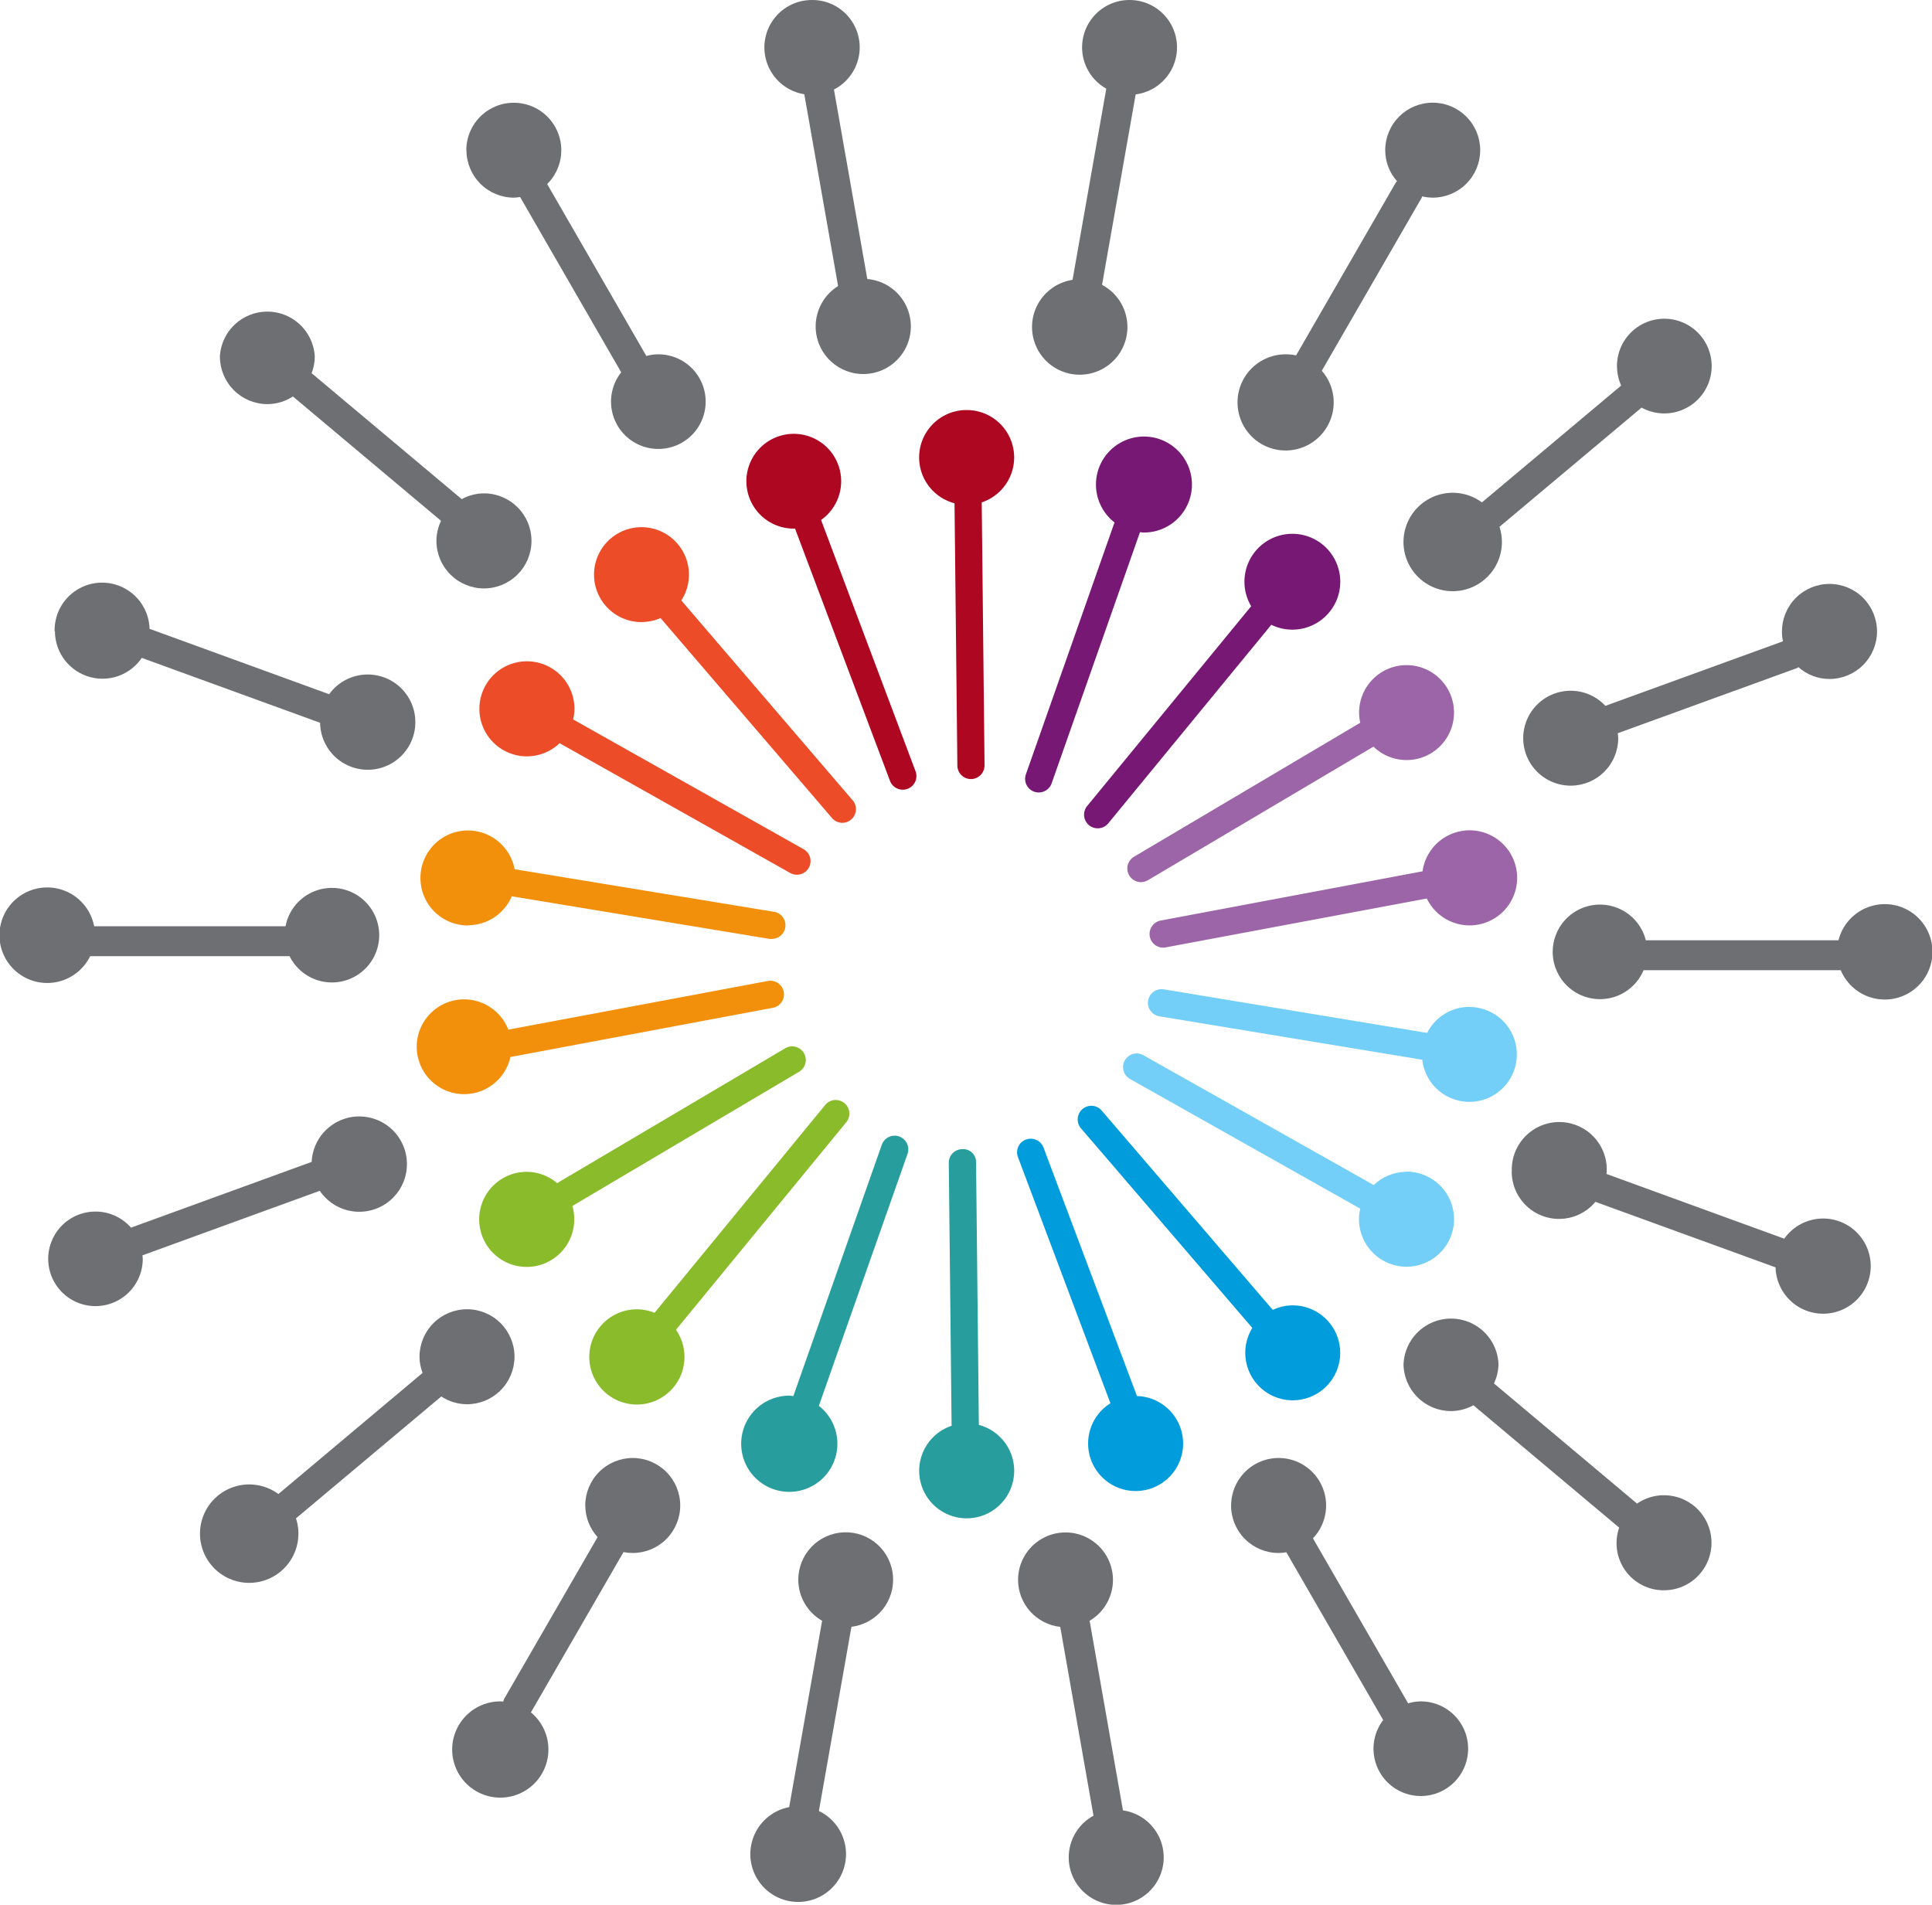 <svg xmlns="http://www.w3.org/2000/svg" xmlns:xlink="http://www.w3.org/1999/xlink" width="54.955" height="54.177" viewBox="0 0 54.955 54.177"><defs><clipPath id="a"><path d="M9.444,46.6l-5.138,1.87a1.345,1.345,0,1,0,.334.881c0-.032-.007-.061-.01-.093l5.045-1.836a1.356,1.356,0,1,0-.231-.823" transform="translate(-1.936 -45.31)" fill="none"></path></clipPath><linearGradient id="b" x1="-0.207" y1="2.436" x2="-0.131" y2="2.436" gradientUnits="objectBoundingBox"><stop offset="0" stop-color="#1a1818"></stop><stop offset="1" stop-color="#6d6f72"></stop></linearGradient><clipPath id="c"><path d="M14.4,54.482a1.337,1.337,0,0,0,.086.461l-4.1,3.444a1.4,1.4,0,1,0,.5.692l4.133-3.467a1.337,1.337,0,0,0,.737.221A1.351,1.351,0,1,0,14.4,54.482" transform="translate(-8.249 -53.131)" fill="none"></path></clipPath><linearGradient id="d" x1="-0.456" y1="1.893" x2="-0.391" y2="1.893" xlink:href="#b"></linearGradient><clipPath id="e"><path d="M69.174,25.048a1.424,1.424,0,0,0,.029.28l-5.05,1.836a1.35,1.35,0,1,0-.986,2.27,1.351,1.351,0,0,0,1.351-1.351,1.172,1.172,0,0,0-.014-.14L69.6,26.091c.016-.006.027-.019.044-.027a1.332,1.332,0,0,0,.882.336,1.352,1.352,0,1,0-1.351-1.352" transform="translate(-61.816 -23.697)" fill="none"></path></clipPath><linearGradient id="f" x1="-4.652" y1="3.733" x2="-4.578" y2="3.733" xlink:href="#b"></linearGradient><clipPath id="g"><path d="M63.07,14.286a1.339,1.339,0,0,0,.118.55l-3.96,3.323a1.4,1.4,0,1,0,.5.694l4.041-3.39a1.347,1.347,0,1,0-.7-1.176" transform="translate(-57.09 -12.936)" fill="none"></path></clipPath><linearGradient id="h" x1="-3.695" y1="4.46" x2="-3.629" y2="4.46" xlink:href="#b"></linearGradient><clipPath id="i"><path d="M44.666,0A1.347,1.347,0,0,0,44,2.522l-.96,5.438a1.357,1.357,0,1,0,.839.142l.957-5.417A1.348,1.348,0,0,0,44.666,0Z" transform="translate(-41.9)" fill="none"></path></clipPath><linearGradient id="j" x1="-2.259" y1="6.812" x2="-2.197" y2="6.812" xlink:href="#b"></linearGradient><clipPath id="k"><path d="M54.435,5.516a1.333,1.333,0,0,0,.336.885c-.011.015-.025.023-.036.04L51.9,11.354a1.388,1.388,0,0,0-.282-.03,1.368,1.368,0,1,0,1.013.467l2.844-4.925a.117.117,0,0,0,.011-.034,1.43,1.43,0,0,0,.3.036,1.351,1.351,0,1,0-1.351-1.352" transform="translate(-50.264 -4.165)" fill="none"></path></clipPath><linearGradient id="l" x1="-2.771" y1="5.232" x2="-2.712" y2="5.232" xlink:href="#b"></linearGradient><clipPath id="m"><path d="M61.349,46.96a1.346,1.346,0,0,0,2.381.866l5.124,1.864a1.354,1.354,0,1,0,.247-.816l-5.056-1.841c0-.025.007-.048.007-.074a1.351,1.351,0,1,0-2.7,0" transform="translate(-61.349 -45.608)" fill="none"></path></clipPath><linearGradient id="n" x1="-4.767" y1="2.418" x2="-4.69" y2="2.418" xlink:href="#b"></linearGradient><clipPath id="o"><path d="M49.959,60.518a1.351,1.351,0,0,0,1.353,1.351,1.336,1.336,0,0,0,.219-.021l2.755,4.772a1.346,1.346,0,1,0,1.065-.53,1.3,1.3,0,0,0-.355.055l-2.708-4.693a1.351,1.351,0,1,0-2.327-.934" transform="translate(-49.959 -59.167)" fill="none"></path></clipPath><linearGradient id="p" x1="-2.823" y1="1.536" x2="-2.762" y2="1.536" xlink:href="#b"></linearGradient><clipPath id="q"><path d="M22.151,60.518a1.344,1.344,0,0,0,.35.9l-2.657,4.6a.412.412,0,0,0-.026.079c-.024,0-.043-.007-.067-.007a1.369,1.369,0,1,0,.854.313l2.633-4.559a1.375,1.375,0,0,0,.265.025,1.351,1.351,0,1,0-1.353-1.351" transform="translate(-18.4 -59.167)" fill="none"></path></clipPath><linearGradient id="r" x1="-0.91" y1="1.563" x2="-0.849" y2="1.563" xlink:href="#b"></linearGradient><clipPath id="s"><path d="M31.822,63.537A1.348,1.348,0,0,0,32.5,64.7L31.563,70a1.361,1.361,0,1,0,.845.11l.926-5.239a1.349,1.349,0,1,0-1.512-1.337" transform="translate(-30.477 -62.186)" fill="none"></path></clipPath><linearGradient id="t" x1="-1.583" y1="1.489" x2="-1.52" y2="1.489" xlink:href="#b"></linearGradient><clipPath id="u"><path d="M41.314,63.537a1.349,1.349,0,0,0,1.2,1.337l.946,5.37a1.351,1.351,0,1,0,.838-.151L43.35,64.7a1.35,1.35,0,1,0-2.036-1.161" transform="translate(-41.314 -62.186)" fill="none"></path></clipPath><linearGradient id="v" x1="-2.232" y1="1.467" x2="-2.171" y2="1.467" xlink:href="#b"></linearGradient><clipPath id="w"><path d="M56.957,54.756a1.352,1.352,0,0,0,1.353,1.353,1.338,1.338,0,0,0,.635-.166l4.147,3.481a1.34,1.34,0,0,0,1.276,1.782A1.352,1.352,0,1,0,63.6,58.74l-4.07-3.418a1.329,1.329,0,0,0,.129-.566,1.352,1.352,0,0,0-2.7,0" transform="translate(-56.957 -53.405)" fill="none"></path></clipPath><linearGradient id="x" x1="-3.63" y1="1.878" x2="-3.565" y2="1.878" xlink:href="#b"></linearGradient><clipPath id="y"><path d="M71.134,37.718H65.656a1.345,1.345,0,1,0-.064.851H71.2a1.357,1.357,0,1,0-.064-.851" transform="translate(-62.996 -36.689)" fill="none"></path></clipPath><linearGradient id="z" x1="-6.653" y1="3.212" x2="-6.552" y2="3.212" xlink:href="#b"></linearGradient><clipPath id="aa"><path d="M8.122,37.123H2.678a1.359,1.359,0,1,0-.114.852H8.237a1.345,1.345,0,1,0-.116-.852" transform="translate(0 -36.033)" fill="none"></path></clipPath><linearGradient id="ab" x1="-0.279" y1="3.254" x2="-0.178" y2="3.254" xlink:href="#b"></linearGradient><clipPath id="ac"><path d="M2.23,25.048A1.352,1.352,0,0,0,4.7,25.8l5.072,1.846a1.355,1.355,0,1,0,.257-.813l-5.108-1.86a1.349,1.349,0,0,0-2.7.074" transform="translate(-2.23 -23.697)" fill="none"></path></clipPath><linearGradient id="ad" x1="-0.239" y1="3.759" x2="-0.162" y2="3.759" xlink:href="#b"></linearGradient><clipPath id="ae"><path d="M8.924,13.893a1.353,1.353,0,0,0,1.352,1.353A1.331,1.331,0,0,0,11,15.028l4.215,3.538a1.315,1.315,0,0,0-.132.571,1.352,1.352,0,1,0,1.352-1.353,1.328,1.328,0,0,0-.632.165l-4.27-3.583a1.321,1.321,0,0,0,.09-.473,1.352,1.352,0,0,0-2.7,0" transform="translate(-8.924 -12.542)" fill="none"></path></clipPath><linearGradient id="af" x1="-0.48" y1="4.374" x2="-0.416" y2="4.374" xlink:href="#b"></linearGradient><clipPath id="ag"><path d="M18.93,5.516a1.351,1.351,0,0,0,1.351,1.352,1.327,1.327,0,0,0,.175-.018l2.876,4.986a1.346,1.346,0,1,0,1.051-.512,1.325,1.325,0,0,0-.336.047l-2.821-4.89a1.351,1.351,0,1,0-2.3-.965" transform="translate(-18.93 -4.165)" fill="none"></path></clipPath><linearGradient id="ah" x1="-0.914" y1="5.262" x2="-0.854" y2="5.262" xlink:href="#b"></linearGradient><clipPath id="ai"><path d="M32.378,0a1.349,1.349,0,0,0-.221,2.681l.961,5.455a1.354,1.354,0,1,0,.831-.2L33,2.546A1.347,1.347,0,0,0,32.378,0Z" transform="translate(-31.026)" fill="none"></path></clipPath><linearGradient id="aj" x1="-1.591" y1="6.787" x2="-1.529" y2="6.787" xlink:href="#b"></linearGradient></defs><g transform="translate(-2392 -40)"><path d="M38.653,16.639a1.348,1.348,0,0,0-.346,2.652l.081,7.46a.388.388,0,0,0,.388.385h0a.39.39,0,0,0,.385-.393l-.08-7.477a1.348,1.348,0,0,0-.431-2.627" transform="translate(2380.844 35.024)" fill="#ae0721"></path><path d="M20.806,29.539a1.344,1.344,0,0,0,.931-.374l6.556,3.69a.388.388,0,1,0,.381-.676l-6.552-3.69a1.37,1.37,0,0,0,.037-.3,1.352,1.352,0,1,0-1.353,1.351" transform="translate(2386.181 31.974)" fill="#ed4c28"></path><path d="M18.415,36.394a1.353,1.353,0,0,0,1.246-.824l7.332,1.212a.332.332,0,0,0,.063,0,.388.388,0,0,0,.064-.771L19.742,34.8a1.351,1.351,0,1,0-1.327,1.6" transform="translate(2386.896 29.924)" fill="#f2900b"></path><path d="M54.414,34.86l-7.447,1.4a.389.389,0,0,0,.07.771.453.453,0,0,0,.074-.008l7.426-1.39a1.352,1.352,0,1,0-.122-.769" transform="translate(2378.048 29.924)" fill="#9c65a7"></path><path d="M55.731,40.646a1.344,1.344,0,0,0-1.2.74l-7.491-1.239a.388.388,0,0,0-.128.766l7.479,1.236a1.349,1.349,0,1,0,1.337-1.5" transform="translate(2378.065 27.994)" fill="#73cff7"></path><path d="M19.574,41.97l7.466-1.4a.388.388,0,0,0-.144-.763l-7.381,1.384a1.348,1.348,0,1,0,.059.779" transform="translate(2386.944 28.096)" fill="#f2900b"></path><path d="M53.639,46.119a1.344,1.344,0,0,0-.931.376L46.152,42.8a.388.388,0,0,0-.381.676l6.552,3.69a1.381,1.381,0,0,0-.036.3,1.352,1.352,0,1,0,1.351-1.353" transform="translate(2378.369 27.213)" fill="#73cff7"></path><path d="M49.848,50.547a1.306,1.306,0,0,0-.566.129L44.41,45a.388.388,0,0,0-.589.505L48.7,51.189a1.35,1.35,0,1,0,1.147-.642" transform="translate(2378.922 26.583)" fill="#009cdc"></path><path d="M44.683,53.523l-2.656-7.062a.39.39,0,0,0-.5-.227.386.386,0,0,0-.226.5l2.63,7a1.351,1.351,0,1,0,.753-.205" transform="translate(2379.655 26.18)" fill="#009cdc"></path><path d="M39,54.477l-.079-7.46a.367.367,0,0,0-.393-.383.385.385,0,0,0-.383.391l.08,7.477A1.351,1.351,0,1,0,39,54.477" transform="translate(2380.843 26.053)" fill="#279d9d"></path><path d="M25.458,24.091a1.363,1.363,0,0,0,.54-.114l4.876,5.687a.381.381,0,0,0,.294.137.388.388,0,0,0,.294-.641l-4.873-5.684a1.35,1.35,0,1,0-1.131.616" transform="translate(2384.791 33.603)" fill="#ed4c28"></path><path d="M32.415,20.053a1.348,1.348,0,1,0-.774.246c.013,0,.024,0,.034,0l2.7,7.174a.388.388,0,0,0,.364.252.4.4,0,0,0,.137-.025.388.388,0,0,0,.226-.5Z" transform="translate(2382.94 34.737)" fill="#ae0721"></path><path d="M28.56,43.175a.388.388,0,0,0-.394-.668l-6.5,3.843a1.336,1.336,0,0,0-.864-.321,1.352,1.352,0,1,0,1.351,1.353A1.3,1.3,0,0,0,22.1,47Z" transform="translate(2386.181 27.303)" fill="#8abb2a"></path><path d="M31.226,45.271a.387.387,0,1,0-.6-.491l-4.854,5.912a1.329,1.329,0,0,0-.5-.1,1.354,1.354,0,1,0,1.11.582Z" transform="translate(2384.846 26.65)" fill="#8abb2a"></path><path d="M34.593,46.112a.389.389,0,0,0-.5.238l-2.514,7.144c-.034,0-.066-.011-.1-.011a1.368,1.368,0,1,0,.825.289l2.522-7.165a.388.388,0,0,0-.237-.495" transform="translate(2382.988 26.215)" fill="#279d9d"></path><path d="M45.939,32.444a.388.388,0,0,0-.135.532.387.387,0,0,0,.531.136l6.416-3.8a1.35,1.35,0,1,0-.409-.967,1.306,1.306,0,0,0,.033.288Z" transform="translate(2378.317 31.925)" fill="#9c65a7"></path><path d="M44.082,29.415a.388.388,0,0,0,.6.493L49.32,24.26a1.363,1.363,0,1,0-.573-.528Z" transform="translate(2378.842 33.511)" fill="#771874"></path><path d="M41.86,27.829a.371.371,0,0,0,.128.022.39.39,0,0,0,.367-.259l2.513-7.144c.033,0,.066.009.1.009a1.365,1.365,0,1,0-.824-.287l-2.521,7.165a.388.388,0,0,0,.238.495" transform="translate(2379.558 34.69)" fill="#771874"></path><g transform="translate(2393.357 71.759)"><g clip-path="url(#a)"><rect width="9.133" height="11.523" transform="matrix(0.414, -0.91, 0.91, 0.414, -2.031, 4.472)" fill="url(#b)"></rect></g></g><g transform="translate(2397.782 77.24)"><g clip-path="url(#c)"><rect width="10.677" height="11.251" transform="matrix(0.414, -0.91, 0.91, 0.414, -2.901, 6.386)" fill="url(#d)"></rect></g></g><g transform="translate(2435.328 56.61)"><g clip-path="url(#e)"><rect width="9.386" height="11.535" transform="translate(-2.161 4.757) rotate(-65.571)" fill="url(#f)"></rect></g></g><g transform="translate(2432.015 49.067)"><g clip-path="url(#g)"><rect width="10.574" height="11.076" transform="matrix(0.414, -0.91, 0.91, 0.414, -2.888, 6.358)" fill="url(#h)"></rect></g></g><g transform="translate(2421.368 40)"><g clip-path="url(#i)"><rect width="11.393" height="8.151" transform="translate(-4.007 8.822) rotate(-65.571)" fill="url(#j)"></rect></g></g><g transform="translate(2427.231 42.919)"><g clip-path="url(#k)"><rect width="11.822" height="10.338" transform="translate(-3.713 8.175) rotate(-65.571)" fill="url(#l)"></rect></g></g><g transform="translate(2435 71.967)"><g clip-path="url(#m)"><rect width="9.134" height="11.524" transform="translate(-2.032 4.473) rotate(-65.571)" fill="url(#n)"></rect></g></g><g transform="translate(2427.017 81.471)"><g clip-path="url(#o)"><rect width="11.554" height="10.12" transform="translate(-3.625 7.981) rotate(-65.571)" fill="url(#p)"></rect></g></g><g transform="translate(2404.897 81.471)"><g clip-path="url(#q)"><rect width="11.435" height="9.858" transform="translate(-3.625 7.981) rotate(-65.571)" fill="url(#r)"></rect></g></g><g transform="translate(2413.362 83.587)"><g clip-path="url(#s)"><rect width="11.228" height="8.025" transform="matrix(0.414, -0.91, 0.91, 0.414, -3.951, 8.699)" fill="url(#t)"></rect></g></g><g transform="translate(2420.958 83.587)"><g clip-path="url(#u)"><rect width="11.357" height="8.155" transform="matrix(0.414, -0.91, 0.91, 0.414, -3.988, 8.779)" fill="url(#v)"></rect></g></g><g transform="translate(2431.922 77.433)"><g clip-path="url(#w)"><rect width="10.726" height="11.204" transform="translate(-2.937 6.466) rotate(-65.571)" fill="url(#x)"></rect></g></g><g transform="translate(2436.155 65.716)"><g clip-path="url(#y)"><rect width="6.928" height="10.951" transform="translate(-1.018 2.241) rotate(-65.571)" fill="url(#z)"></rect></g></g><g transform="translate(2392 65.256)"><g clip-path="url(#aa)"><rect width="6.927" height="10.95" transform="translate(-1.018 2.241) rotate(-65.571)" fill="url(#ab)"></rect></g></g><g transform="translate(2393.563 56.61)"><g clip-path="url(#ac)"><rect width="9.045" height="11.513" transform="matrix(0.414, -0.91, 0.91, 0.414, -1.988, 4.377)" fill="url(#ad)"></rect></g></g><g transform="translate(2398.255 48.791)"><g clip-path="url(#ae)"><rect width="10.902" height="11.359" transform="translate(-2.992 6.587) rotate(-65.571)" fill="url(#af)"></rect></g></g><g transform="translate(2405.268 42.919)"><g clip-path="url(#ag)"><rect width="11.793" height="10.273" transform="matrix(0.414, -0.91, 0.91, 0.414, -3.713, 8.175)" fill="url(#ah)"></rect></g></g><g transform="translate(2413.747 40)"><g clip-path="url(#ai)"><rect width="11.397" height="8.185" transform="translate(-4.001 8.809) rotate(-65.571)" fill="url(#aj)"></rect></g></g></g></svg>